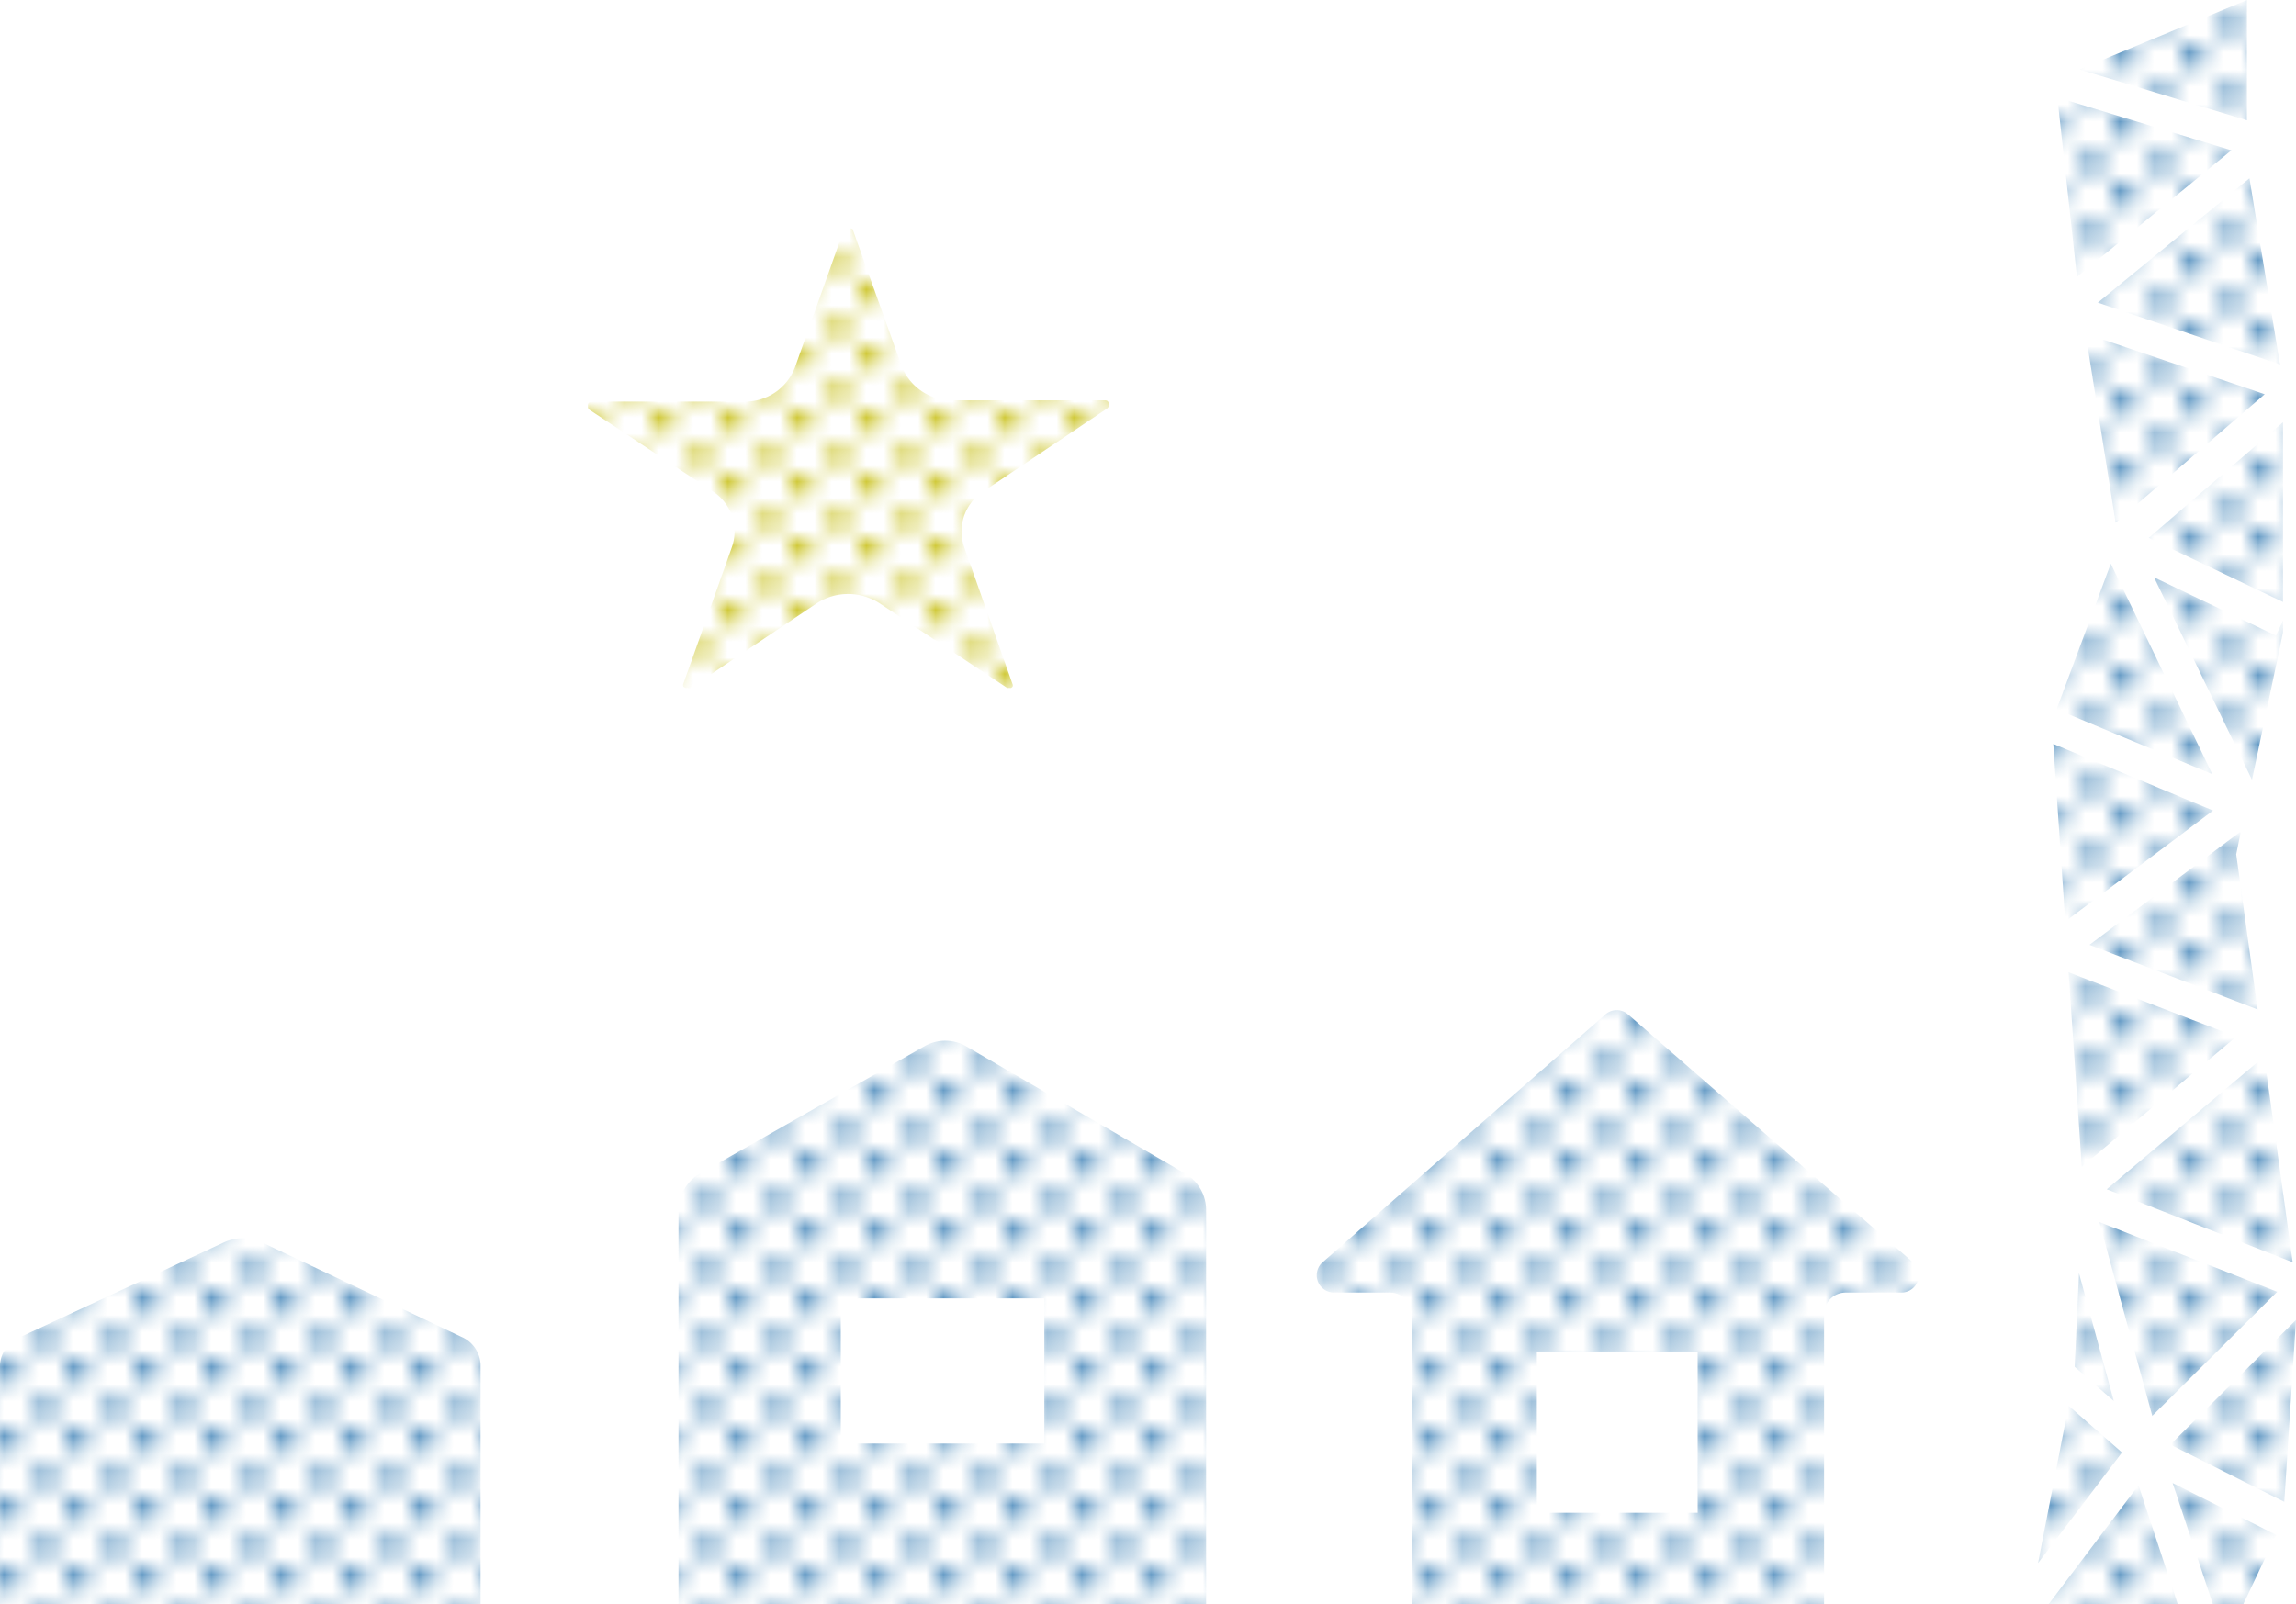 <svg id="レイヤー_1" data-name="レイヤー 1" xmlns="http://www.w3.org/2000/svg" xmlns:xlink="http://www.w3.org/1999/xlink" viewBox="0 0 90.25 63.07"><defs><style>.cls-1{fill:none;}.cls-2{fill:#3b80b5;}.cls-3{fill:#c2ba00;}.cls-4{fill:url(#新規パターンスウォッチ_5);}.cls-5{fill:url(#新規パターンスウォッチ_3);}.cls-6{fill:url(#新規パターンスウォッチ_3-5);}</style><pattern id="新規パターンスウォッチ_5" data-name="新規パターンスウォッチ 5" width="3.65" height="3.65" patternTransform="translate(7.87 14.84) scale(0.68 0.63)" patternUnits="userSpaceOnUse" viewBox="0 0 3.65 3.65"><rect class="cls-1" width="3.65" height="3.65"/><rect class="cls-3" x="0.26" y="0.26" width="1.3" height="1.3" rx="0.45"/><rect class="cls-3" x="2.09" y="2.09" width="1.3" height="1.3" rx="0.45"/></pattern><pattern id="新規パターンスウォッチ_3" data-name="新規パターンスウォッチ 3" width="3.65" height="3.65" patternTransform="translate(-2.7 0.36) scale(0.68)" patternUnits="userSpaceOnUse" viewBox="0 0 3.65 3.65"><rect class="cls-1" width="3.65" height="3.65"/><rect class="cls-2" x="0.26" y="0.26" width="1.3" height="1.3" rx="0.45"/><rect class="cls-2" x="2.09" y="2.09" width="1.3" height="1.3" rx="0.45"/><rect class="cls-1" width="3.65" height="3.65"/></pattern><pattern id="新規パターンスウォッチ_3-5" data-name="新規パターンスウォッチ 3" width="3.65" height="3.65" patternTransform="translate(-4.27 0.36) scale(0.68)" patternUnits="userSpaceOnUse" viewBox="0 0 3.65 3.65"><rect class="cls-1" width="3.65" height="3.65"/><rect class="cls-2" x="0.26" y="0.26" width="1.3" height="1.3" rx="0.45"/><rect class="cls-2" x="2.09" y="2.09" width="1.3" height="1.3" rx="0.45"/><rect class="cls-1" width="3.65" height="3.65"/></pattern></defs><path class="cls-4" d="M28,19.31a1.87,1.87,0,0,1,.77,2.2l-1.91,5.38a.12.12,0,0,0,0,.1.15.15,0,0,0,.09.06l.06,0a.29.29,0,0,0,.13,0l4.95-3.32a2.27,2.27,0,0,1,2.5,0l5,3.32.08,0h0l.07,0A.16.16,0,0,0,39.8,27a.12.12,0,0,0,0-.1L37.9,21.51a1.87,1.87,0,0,1,.77-2.2l4.85-3.25a.14.14,0,0,0,.06-.11v-.08a.13.13,0,0,0-.14-.13h-6a2.11,2.11,0,0,1-2-1.35L33.51,9A.14.14,0,0,0,33.37,9h-.09a.13.13,0,0,0-.13.09l-1.9,5.35a2.09,2.09,0,0,1-2,1.35h-6a.14.14,0,0,0-.14.13V16a.14.14,0,0,0,.06.11Z"/><path class="cls-5" d="M75.18,49.62,64,39.89a.67.67,0,0,0-.9,0L52,49.62a.68.68,0,0,0,.45,1.2h2.18a.86.86,0,0,1,.86.86V63.07H71.7V51.68a.85.85,0,0,1,.86-.86h2.17A.68.68,0,0,0,75.18,49.62Zm-8.45,9.86H60.41V53.16h6.32Z"/><path class="cls-5" d="M26.67,47.6V63.07H47.41V47.59a1.66,1.66,0,0,0-.83-1.45l-8.6-5a1.65,1.65,0,0,0-1.65,0l-8.81,5A1.68,1.68,0,0,0,26.67,47.6Zm6.38,3.45h8v5.71h-8Z"/><path class="cls-6" d="M0,53.65v9.42H18.89V53.64a1.24,1.24,0,0,0-.76-1.08L10.3,48.85a1.79,1.79,0,0,0-1.5,0l-8,3.72A1.26,1.26,0,0,0,0,53.65Z"/><polygon class="cls-5" points="89 41.54 82.81 46.76 90.12 49.63 89 41.54"/><polygon class="cls-5" points="86.96 30.44 82.97 22.16 80.84 27.89 86.96 30.44"/><polygon class="cls-5" points="88.74 39.69 87.9 33.59 88.07 32.75 88.05 32.71 82.13 37.15 88.74 39.69"/><polygon class="cls-5" points="89.74 23.67 89.74 16.6 84.46 21.15 89.74 23.67"/><polygon class="cls-5" points="81.72 50.06 81.55 53.74 83.09 55.09 81.72 50.06"/><polygon class="cls-5" points="85.31 56.8 89.79 59.05 90.25 51.9 85.31 56.8"/><polygon class="cls-5" points="89.51 50.79 82.52 48.05 84.6 55.67 89.51 50.79"/><polygon class="cls-5" points="89.62 14.33 88.42 7.01 82.46 11.9 89.62 14.33"/><polygon class="cls-5" points="89.74 24.86 89.74 24.4 89.46 24.99 84.67 22.7 88.52 30.66 89.74 24.86"/><polygon class="cls-5" points="88.32 4.73 88.32 0 81.74 2.73 88.32 4.73"/><polygon class="cls-5" points="84.06 58.4 80.53 63.07 85.6 63.07 84.06 58.4"/><polygon class="cls-5" points="80.79 3.13 80.79 3.13 80.79 3.13 80.79 3.13"/><polygon class="cls-5" points="85.4 58.31 86.98 63.07 88.18 63.07 89.47 60.35 85.4 58.31"/><polygon class="cls-5" points="87.9 40.76 81.31 38.23 81.83 45.88 87.9 40.76"/><polygon class="cls-5" points="89.02 15.5 81.98 13.12 83.16 20.55 89.02 15.5"/><polygon class="cls-5" points="86.99 31.87 80.71 29.25 81.18 36.23 86.99 31.87"/><polygon class="cls-5" points="83.41 57.11 81.31 55.27 80.11 61.46 83.41 57.11"/><polygon class="cls-5" points="81.64 10.89 87.71 5.91 80.87 3.83 81.64 10.89"/></svg>
